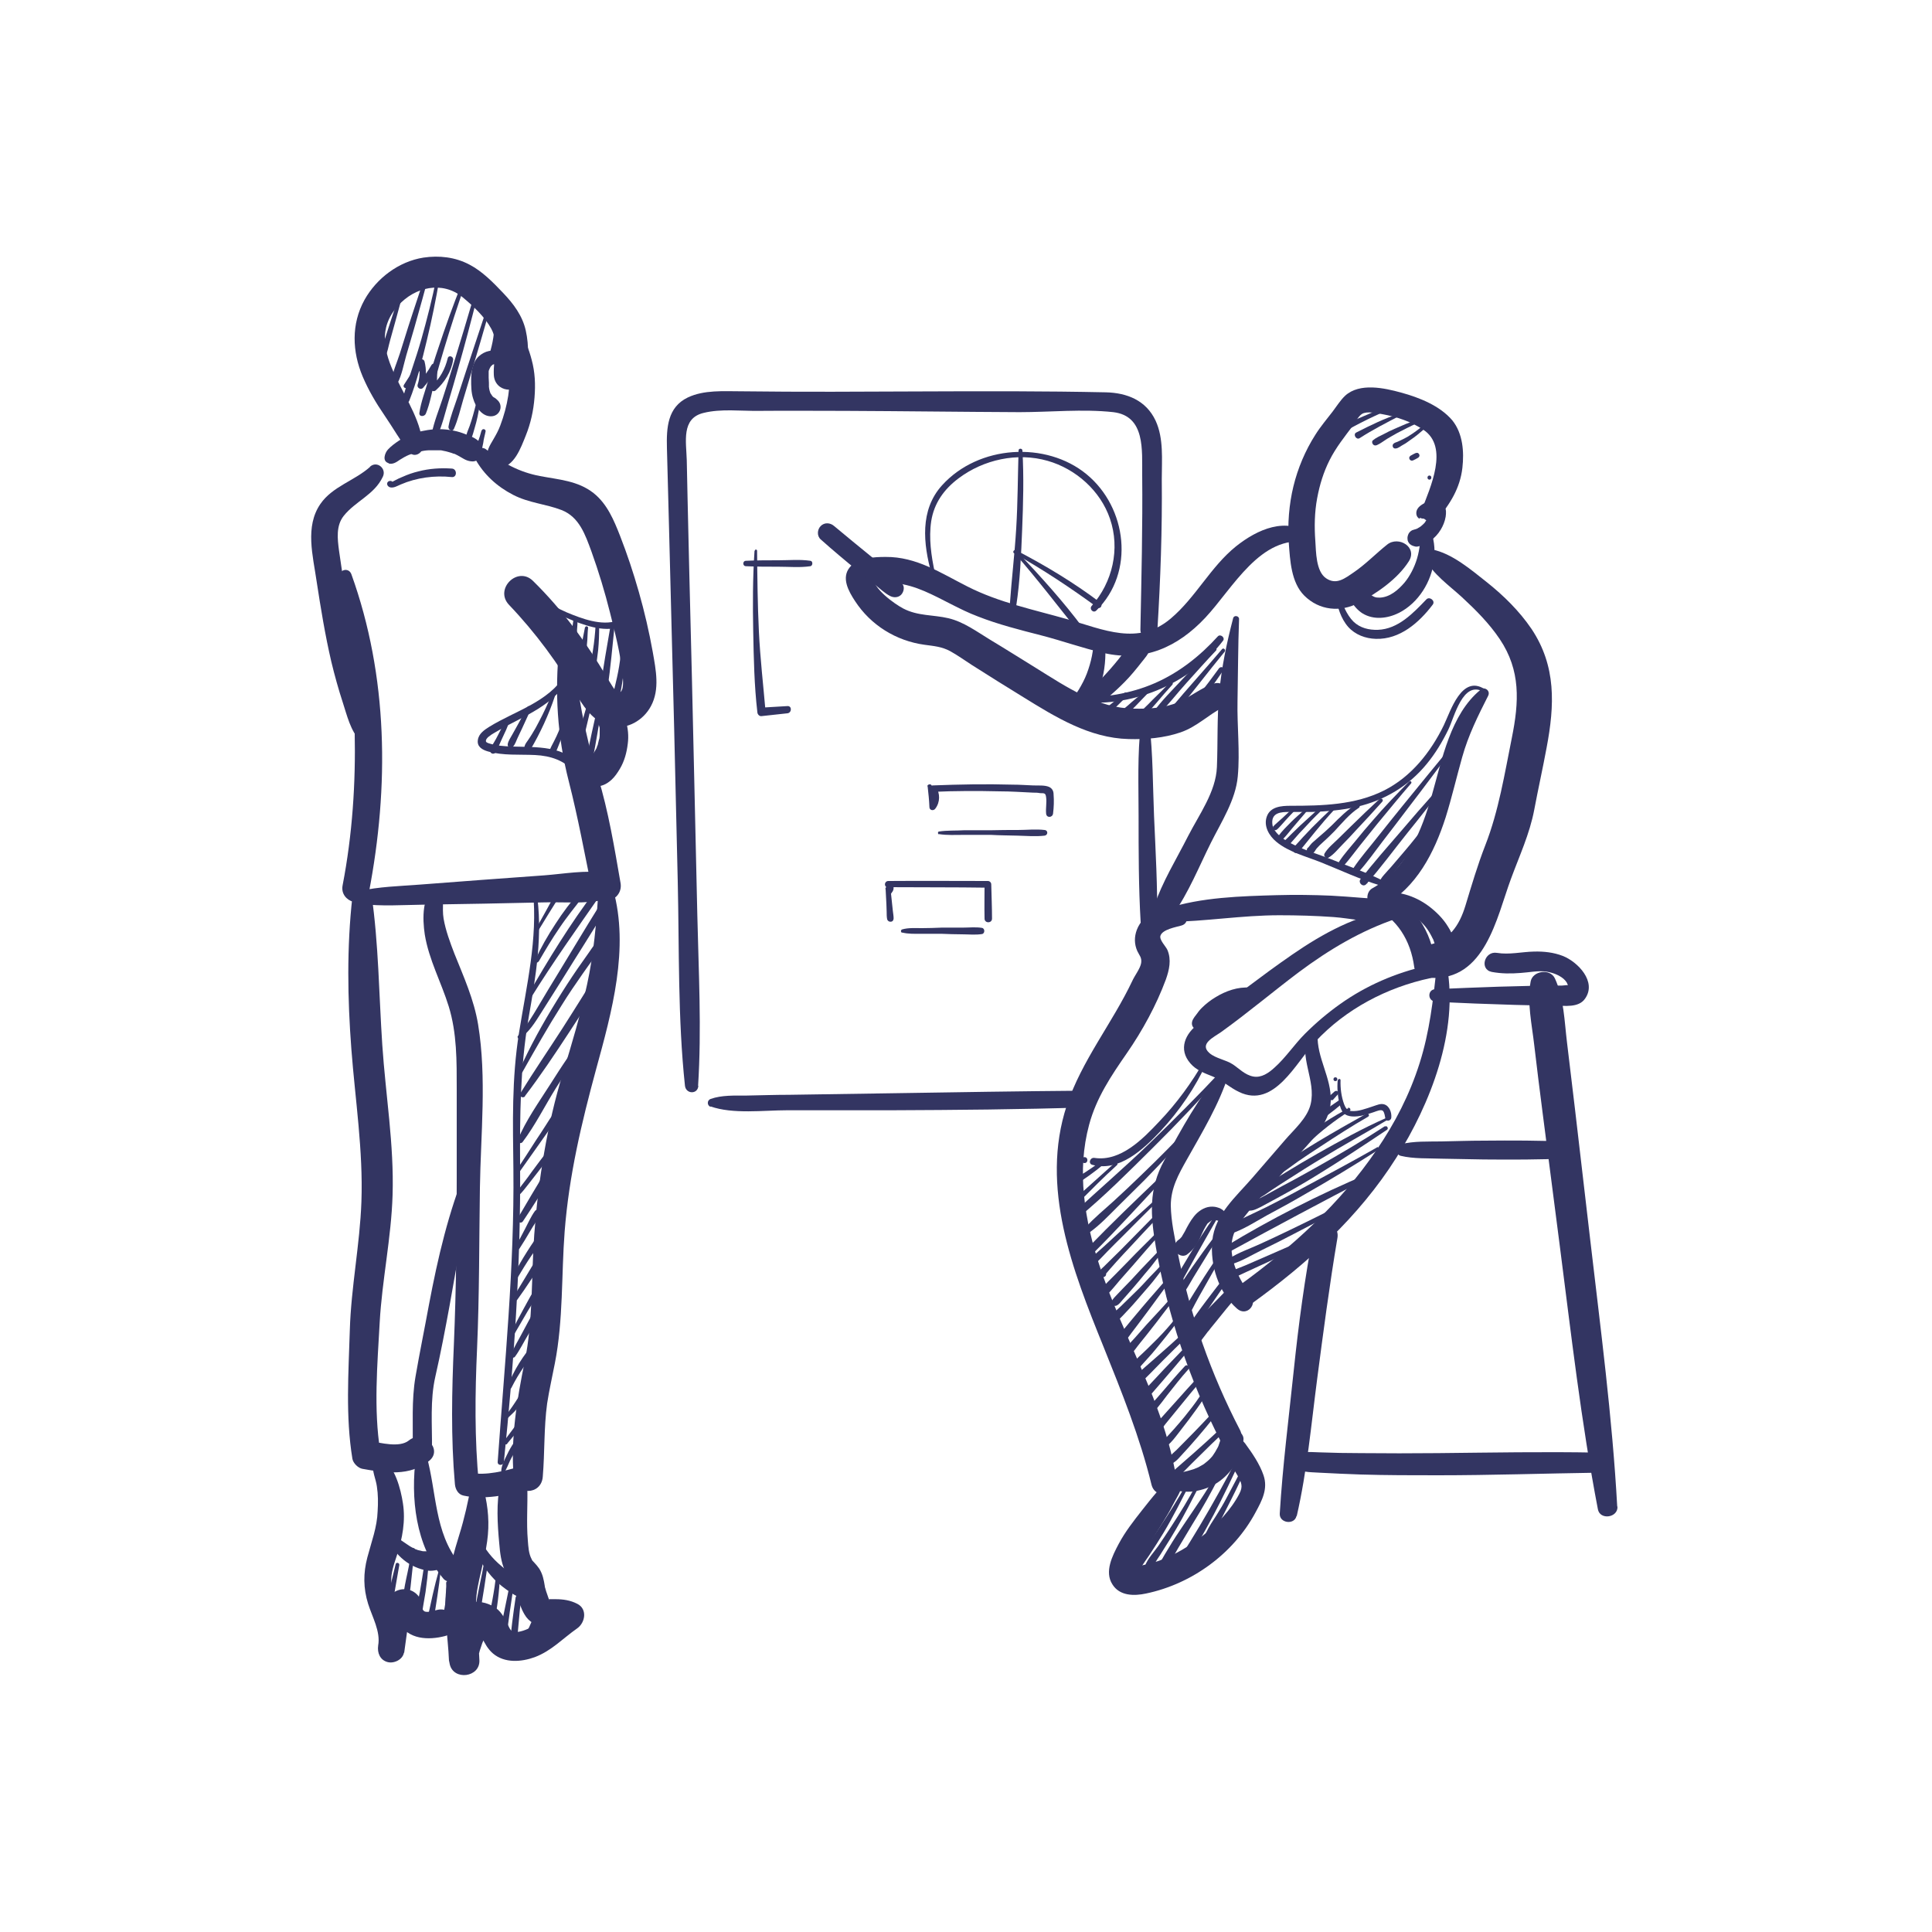<svg xmlns="http://www.w3.org/2000/svg" id="Layer_1" viewBox="0 0 75 75"><defs><style>.cls-1{fill:#333562;stroke-width:0px;}</style></defs><path class="cls-1" d="M27.1,42.15c.14-2.2.02-4.43-.03-6.63-.04-1.77-.08-3.53-.12-5.3-.06-2.64-.12-5.28-.19-7.92-.02-1-.05-2.01-.07-3.01-.01-.48-.02-.95-.03-1.43-.02-.71-.22-1.62.65-1.83.68-.17,1.45-.07,2.15-.08,1.12-.01,2.24,0,3.37,0,2.25.01,4.5.04,6.75.05,1.19,0,2.46-.13,3.64,0,1.25.15,1.11,1.49,1.12,2.44.02,2-.03,4-.07,6.01,0,.43.64.42.66,0,.12-1.95.19-3.9.17-5.86,0-.74.08-1.57-.24-2.26-.37-.79-1.11-1.08-1.93-1.1-4.72-.1-9.45.02-14.17-.04-.67,0-1.43-.06-2.06.24-.79.38-.83,1.18-.81,1.96.03,1.01.05,2.02.08,3.04.07,2.61.13,5.21.2,7.82.05,1.99.09,3.98.14,5.98.06,2.63,0,5.3.28,7.92.04.33.5.34.52,0h0Z"></path><path class="cls-1" d="M44.29,28.1c-.14,1.18-.09,2.39-.09,3.58,0,1.37,0,2.75.08,4.12.03.41.64.42.64,0,.02-1.37-.06-2.75-.12-4.12-.05-1.19-.04-2.4-.18-3.58-.03-.21-.3-.21-.33,0h0Z"></path><path class="cls-1" d="M27.58,42.95c.87.31,2.06.15,2.98.15,1.35,0,2.71,0,4.06,0,2.5-.01,4.99-.03,7.49-.11.42-.01.42-.65,0-.65-2.5.02-4.99.06-7.49.1-1.33.02-2.66.04-3.98.06-.56,0-1.12.02-1.68.03-.44,0-.95-.02-1.37.13-.15.05-.15.26,0,.31h0Z"></path><path class="cls-1" d="M45.78,35.35c-.66-.06-1.38.04-1.65.75-.1.27-.1.55.02.82.08.17.18.25.15.46s-.25.49-.34.69c-.78,1.65-1.97,3.1-2.55,4.85-1.04,3.17.23,6.4,1.42,9.34.71,1.77,1.42,3.52,1.87,5.37.16.64,1.07.36.96-.27-.62-3.82-3.21-7.08-3.58-10.97-.09-.92-.04-1.84.2-2.73.28-1.04.85-1.89,1.46-2.77s1.15-1.87,1.52-2.87c.13-.37.22-.76.06-1.14-.06-.14-.33-.4-.27-.56.08-.24.6-.33.81-.39.34-.09.24-.55-.08-.58h0Z"></path><path class="cls-1" d="M45.33,57.66c.09.17.32.21.5.23s.36.03.54,0c.32-.05.63-.16.9-.34s.51-.43.68-.71.28-.6.32-.94c.03-.21-.19-.4-.38-.43-.21-.03-.43.1-.48.31-.03.12-.07.23-.11.35-.03.08.02-.04,0,0-.01.03-.03.06-.04.08-.03.05-.06.11-.09.16s-.07.1-.1.15c.04-.05.02-.02,0,0-.02.02-.04.05-.06.07-.08.09-.18.17-.27.24.03-.03.03-.02,0,0s-.06.04-.1.06c-.06.03-.11.07-.17.09-.02.01-.05.02-.07.03.07-.03-.04.01-.05.02-.06.02-.11.03-.17.05-.11.03-.26.07-.35.08-.13.02-.33,0-.45.13-.09.08-.1.22-.04.33h0Z"></path><path class="cls-1" d="M50.89,20.75c-.96-.71-2.08-.2-2.91.46-.99.8-1.56,1.98-2.53,2.8-1.26,1.07-2.61.43-4.01.03-1.3-.37-2.66-.65-3.88-1.27-1.03-.52-1.98-1.16-3.18-1.15-.44,0-1.09.03-1.39.4-.34.41-.05.93.2,1.31.61.94,1.6,1.55,2.7,1.7.36.05.67.07,1,.25.29.16.55.35.83.53.66.42,1.33.84,2,1.25,1.26.78,2.57,1.59,4.09,1.63.67.02,1.38-.04,2.02-.26s1.07-.68,1.66-.98c.5-.25.15-1.09-.38-.91-.5.17-.89.51-1.37.72-.54.23-1.13.26-1.71.25-1.41-.01-2.64-.85-3.8-1.57-.6-.37-1.2-.75-1.8-1.11-.51-.31-1.02-.69-1.61-.83s-1.19-.08-1.76-.38c-.34-.18-1.19-.78-1.17-1.24l-.15.37c.14-.16.79-.13,1.03-.11.39.04.77.16,1.12.31.7.3,1.35.71,2.07.98.79.31,1.62.52,2.44.73s1.62.5,2.45.69c1.57.36,2.87-.23,3.94-1.37s2.15-3.25,3.98-2.93c.2.03.29-.2.13-.31h0Z"></path><path class="cls-1" d="M42.46,24.75c0,.49-.1.95-.27,1.4-.08.21-.19.42-.31.62-.15.25-.36.46-.3.77.02.12.17.24.3.23.35-.04.5-.33.63-.63.12-.26.22-.52.28-.79.13-.52.15-1.06.09-1.59-.03-.27-.43-.29-.43,0h0Z"></path><path class="cls-1" d="M35.02,22.67c-.15-.2-.34-.35-.53-.51-.21-.18-.42-.36-.64-.53-.49-.4-.98-.8-1.47-1.21-.15-.13-.37-.15-.52,0-.14.14-.15.39,0,.52.47.42.96.83,1.45,1.23.21.18.43.35.65.52.19.15.38.34.6.45.14.07.31.06.42-.05.1-.1.15-.3.05-.42h0Z"></path><path class="cls-1" d="M41.79,27.88c-.02-.06-.03-.06-.01-.13l-.16.12c.1,0,.16,0,.26-.05.08-.04.16-.07.23-.11.14-.07.26-.16.39-.25.29-.19.56-.42.81-.65.24-.22.47-.45.68-.7.12-.14.23-.28.34-.42s.26-.3.3-.48c.03-.16,0-.31-.14-.41-.12-.09-.3-.12-.43-.03-.17.11-.26.3-.37.46-.08.12-.18.25-.26.35-.2.25-.41.49-.63.72s-.45.45-.68.66c-.11.1-.23.2-.35.31-.06.06-.12.12-.18.17-.07.07-.09.13-.13.21-.03.08.04.19.12.21.06.02.08.02.12.07.04.04.12,0,.1-.06h0Z"></path><path class="cls-1" d="M47.87,24c-.25.96-.45,1.91-.54,2.89s-.05,1.93-.09,2.89-.69,1.84-1.12,2.68c-.45.89-1.01,1.79-1.32,2.73-.15.46.49.66.74.31.6-.84,1.01-1.87,1.47-2.79.4-.8.96-1.66,1.04-2.57.09-.96-.03-1.96-.01-2.92.02-1.06.02-2.13.06-3.19,0-.13-.2-.16-.23-.03h0Z"></path><path class="cls-1" d="M55.12,20.1c.08.04.16.04.24.03.03,0,.07-.02.1-.04,0,0,.02,0,.03-.01.02,0,.01,0-.03.01.02,0,.07-.02.09-.03.04,0,.07-.02.11-.02h-.09c.05,0,.11,0,.16,0h-.09s.05,0,.07.01h-.09s.03-.01-.03-.04c-.04-.01-.07-.04-.08-.07l-.02-.05s0,.02,0,.03v-.09s0,.07-.01.11v-.09c0,.05,0,.11-.02.16,0,.03-.02.05-.03.08-.02.05.03-.06.01-.03,0,.01-.01.02-.02.04-.02.05-.05.09-.08.14,0,.01-.02.02-.02.03-.02.03.06-.07.02-.02-.02.02-.03.04-.05.06-.04.04-.08.08-.12.11-.03.03.02-.02.03-.02,0,0-.03.02-.04.03-.02.01-.04.03-.06.04-.02.01-.05.03-.07.04-.01,0-.02.01-.04.02.08-.04.05-.02.03-.01-.07.03-.16.04-.22.08l.39.51c.05-.05.09-.11.14-.16.07-.08.1-.2.04-.3s-.16-.13-.28-.11c-.07.01-.14.02-.22.03s-.16.09-.19.15c-.03.07-.05.13-.04.21,0,.07.04.14.09.19.07.06.14.08.23.1.11.01.26-.06.36-.1.07-.03.14-.07.2-.12.17-.12.3-.26.41-.44.09-.15.16-.32.19-.5.02-.15.03-.28-.05-.42-.08-.15-.27-.23-.44-.21-.14.02-.28.06-.4.14-.08.05-.15.1-.2.18-.08.12-.07.32.08.39h0Z"></path><path class="cls-1" d="M55.79,20.16c.5-.59.89-1.21.98-2,.07-.62.02-1.33-.39-1.84-.48-.57-1.29-.89-1.99-1.08-.65-.18-1.61-.39-2.17.12-.19.18-.33.41-.49.62-.23.3-.47.58-.67.9-.39.61-.68,1.3-.85,2s-.23,1.46-.18,2.19c.05.68.09,1.54.6,2.05.58.58,1.41.66,2.12.28s1.5-.92,1.94-1.61c.35-.55-.4-1-.84-.65s-.83.76-1.3,1.08c-.34.23-.67.5-1.07.23s-.39-1.03-.42-1.46c-.04-.54-.03-1.1.07-1.64s.25-1.02.48-1.48c.25-.5.59-.92.92-1.36.1-.14.2-.35.34-.44.19-.12.58-.03.8.01.56.1,1.11.29,1.58.6,1.02.67.26,2.27-.06,3.12-.12.32.36.6.58.34h0Z"></path><path class="cls-1" d="M55.15,20.55c0,.38-.03.76-.14,1.13-.1.34-.28.69-.49.94-.24.28-.56.56-.95.58-.08,0-.15,0-.22-.03.03.01.02.01-.02-.01-.03-.01-.05-.03-.07-.04-.08-.06.02.03-.05-.05-.04-.04-.05-.05-.06-.07-.02-.04-.05-.08-.07-.13.03.06-.07-.17-.04-.11-.03-.06-.06-.1-.11-.15-.11-.13-.31-.1-.42,0-.4.37.03.98.38,1.2.44.27.98.2,1.42-.02.76-.39,1.26-1.21,1.36-2.04.05-.44,0-.88-.18-1.29-.08-.17-.35-.08-.35.09h0Z"></path><path class="cls-1" d="M55.31,21.67c.3.61.95,1.06,1.44,1.51.54.5,1.06,1.02,1.47,1.63.82,1.22.75,2.44.47,3.83s-.51,2.84-1.03,4.17c-.3.77-.53,1.55-.77,2.34s-.65,1.41-1.53,1.55c-.75.11-.51,1.22.17,1.26,2.12.12,2.57-2.34,3.12-3.83.33-.9.73-1.75.91-2.7.15-.8.33-1.6.48-2.41.31-1.64.38-3.16-.59-4.61-.47-.69-1.07-1.28-1.72-1.8-.61-.48-1.36-1.13-2.14-1.28-.21-.04-.36.15-.26.34h0Z"></path><path class="cls-1" d="M57.47,26.78c-1.16.95-1.49,2.71-1.88,4.07s-.97,2.89-2.31,3.63c-.26.14-.27.57,0,.7.96.48,1.48,1.32,1.62,2.36.06.45.83.35.8-.11-.07-1.26-.88-2.41-2.01-2.95v.7c1.3-.73,1.99-2.08,2.43-3.45.24-.77.42-1.55.64-2.33.24-.86.61-1.6,1.01-2.39.1-.2-.14-.37-.31-.24h0Z"></path><path class="cls-1" d="M53.59,35.12c.28,0,.56.07.82.17.24.09.48.25.66.41.23.21.36.37.5.64.02.03.03.07.05.1.04.07-.01-.04.02.04.02.06.05.12.06.19.02.07.04.14.05.21,0,.01.02.12.01.07,0-.03,0-.02,0,.02,0,.05,0,.1.03.14.07.19.23.31.44.29s.32-.19.35-.39c.02-.17-.06-.4-.13-.56s-.14-.33-.24-.48c-.19-.31-.45-.57-.74-.79-.56-.42-1.25-.63-1.95-.51-.26.04-.19.45.06.45h0Z"></path><path class="cls-1" d="M54.12,35.31c-1.45.2-2.77.93-3.96,1.75s-2.42,1.79-3.63,2.68c-.52.38-.8.99-.32,1.54.23.27.55.38.87.51.37.15.66.43,1.02.6,1.37.66,2.21-1.15,2.96-1.95,1.18-1.27,2.78-2.11,4.47-2.47.31-.07.18-.54-.13-.48-1.21.27-2.37.77-3.38,1.49-.48.34-.94.73-1.36,1.15s-.75.93-1.19,1.32c-.22.2-.5.4-.82.34s-.55-.31-.79-.47c-.27-.18-.67-.23-.91-.44-.41-.36.18-.62.46-.82,1.03-.74,2-1.56,3.01-2.32,1.18-.88,2.42-1.62,3.82-2.09.23-.08.13-.39-.1-.36h0Z"></path><path class="cls-1" d="M46.52,39.95c.12-.03.19-.12.27-.21.07-.07.14-.14.22-.2.13-.11.31-.23.48-.32s.31-.15.51-.2.4-.09.6-.12c.14-.02.22-.18.2-.31-.02-.15-.13-.23-.28-.25-.46-.04-.94.13-1.33.37-.2.12-.38.26-.54.42-.08.08-.15.17-.22.27-.08.1-.17.22-.16.35s.12.23.26.2h0Z"></path><path class="cls-1" d="M55.77,37.57c-.14,1.27-.27,2.47-.66,3.7s-.96,2.33-1.67,3.37c-1.4,2.07-3.29,3.78-5.3,5.24-.44.32-.02,1.06.43.74,2.17-1.56,4.19-3.39,5.63-5.67,1.33-2.1,2.43-4.91,1.97-7.44-.04-.24-.37-.15-.39.05h0Z"></path><path class="cls-1" d="M50.78,40.11c-.38.93.32,1.82.1,2.75-.13.55-.65.99-1,1.4-.42.49-.85.98-1.27,1.47-.64.74-1.45,1.42-1.55,2.44-.09.93.24,2,.96,2.63.37.33.82-.16.53-.53-.56-.72-1.07-1.85-.48-2.71.64-.92,1.49-1.74,2.22-2.59.55-.64,1.34-1.32,1.37-2.23s-.55-1.68-.51-2.58c.01-.23-.3-.23-.37-.05h0Z"></path><path class="cls-1" d="M47.45,41.55c-.92,1.02-1.59,2.3-2.25,3.49-.62,1.12-.54,2.14-.33,3.37.45,2.63,1.31,5.17,2.52,7.55.25.5,1,.06.75-.44-1.13-2.17-1.94-4.48-2.42-6.88-.12-.6-.26-1.23-.27-1.84,0-.68.3-1.21.62-1.78.6-1.07,1.26-2.15,1.63-3.33.04-.13-.14-.25-.24-.14h0Z"></path><path class="cls-1" d="M47.65,47.43c.01-.08,0-.15-.03-.22v.09c.04-.13-.07-.27-.17-.34-.08-.06-.18-.09-.28-.11-.27-.04-.5.06-.7.24-.17.16-.29.37-.4.57-.05.1-.1.2-.16.29,0,.01-.07.11-.02.04-.01.02-.03.04-.05.06s-.03.04-.05.05c-.01.01-.02.02-.04.03.03-.03.04-.03,0,0-.14.1-.22.29-.12.45.09.14.3.23.45.12.2-.15.35-.33.46-.55.09-.18.16-.37.27-.55.01-.02.03-.04.04-.06-.03.04,0,0,.01-.02s.03-.04.05-.05c.01,0,.07-.06.02-.02.02-.01.04-.03.06-.04h.02s.03-.03-.01-.01c0-.02.09-.03.11-.03.05-.02-.05,0,0,0,.02,0,.04,0,.06,0,0,0,.06,0,.02,0s.02,0,.03,0c.09.02.18.07.27.05l-.13-.02s.02.02.03.03c0,0,.02.03.02.03.05.13.22.1.24-.03h0Z"></path><path class="cls-1" d="M47.72,49.97c-.3.31-.6.62-.91.93-.16.17-.32.34-.49.5-.08.07-.15.15-.23.22-.12.12-.27.2-.26.4s.15.36.36.36c.17,0,.27-.08.36-.22.02-.04.05-.07.07-.11.06-.08.13-.17.19-.25.03-.04.06-.08.09-.12-.04.05.02-.02.03-.03.02-.03.04-.05.06-.08.07-.09.15-.18.22-.27.27-.34.55-.68.83-1.01.08-.1.09-.23,0-.33-.09-.09-.24-.09-.33,0h0Z"></path><path class="cls-1" d="M45.49,57.34c-.23.15-.4.38-.58.58-.2.23-.38.46-.57.7-.33.42-.66.84-.91,1.31s-.56,1.08-.25,1.57c.28.46.85.46,1.31.36,1.77-.37,3.39-1.54,4.25-3.15.25-.46.49-.91.31-1.44-.15-.44-.44-.86-.71-1.23-.13-.18-.34-.28-.56-.18-.19.08-.34.32-.26.53.12.32.34.57.51.87s.23.44.08.73c-.32.62-.86,1.18-1.4,1.61s-1.12.77-1.75,1c-.32.11-.69.18-.96.24.05-.01-.03.03,0,0h-.03s.06.03.09.05c.12.12.05.23.1.04.06-.2.14-.39.23-.58.22-.43.49-.82.74-1.23.14-.23.28-.46.4-.7s.3-.49.35-.75c.05-.22-.19-.45-.41-.31h0Z"></path><path class="cls-1" d="M45.37,35.79c1.43-.02,2.85-.26,4.29-.26.71,0,1.41.02,2.11.07s1.44.25,2.12.15c.42-.06.29-.6,0-.73-.33-.14-.72-.14-1.07-.17-.38-.03-.76-.06-1.14-.08-.7-.03-1.41-.04-2.11-.02-1.4.04-2.93.08-4.28.52-.27.09-.24.52.07.51h0Z"></path><path class="cls-1" d="M51.93,41.93c-.03.31,0,.63.07.93.03.12.07.26.16.35.09.09.21.12.33.13.29.02.58-.08.85-.17.09-.03.28-.12.35-.04.06.07.07.2.09.29.03.14.22.09.23-.03.02-.2-.07-.46-.28-.52-.14-.04-.28.03-.41.07-.15.05-.29.1-.44.14-.14.04-.28.06-.42.05-.16-.01-.23-.13-.28-.26-.11-.3-.15-.62-.14-.94,0-.06-.09-.06-.1,0h0Z"></path><path class="cls-1" d="M46.76,41.16c-.49.86-1.08,1.67-1.77,2.39-.63.67-1.49,1.55-2.5,1.4-.18-.03-.26.23-.08.27,1.04.28,1.98-.61,2.63-1.3.75-.8,1.36-1.7,1.82-2.7.03-.07-.07-.14-.11-.06h0Z"></path><path class="cls-1" d="M46.06,57.6c-.33.6-.7,1.18-1.08,1.75-.19.28-.38.56-.57.84-.1.14-.2.28-.3.41s-.23.26-.28.42c-.03.1.1.22.19.15.12-.09.2-.22.29-.35.1-.15.2-.3.3-.44.19-.29.38-.58.56-.88.36-.6.67-1.22.99-1.84.03-.07-.06-.12-.1-.06h0Z"></path><path class="cls-1" d="M46.44,57.63c-.29.55-.62,1.09-.96,1.61-.17.26-.34.52-.52.78-.17.24-.4.48-.51.76-.05.13.13.2.21.12.11-.1.18-.23.26-.36.09-.13.17-.26.25-.39.17-.26.33-.53.49-.8.32-.54.6-1.1.89-1.66.04-.08-.07-.14-.12-.07h0Z"></path><path class="cls-1" d="M47.2,57.24c-.36.67-.81,1.29-1.23,1.92-.21.31-.41.61-.6.93-.1.16-.2.33-.29.49-.07.12-.19.28-.14.42.02.07.08.12.16.12.07,0,.12-.03.16-.09.03-.04.03-.1,0-.15h0c-.04-.08-.15-.1-.21-.04h0s.09-.02.14-.03l.04.02.05.12s-.01.04.02-.03c.02-.04.04-.08.06-.12.04-.08.08-.16.12-.24.08-.16.17-.31.26-.47.18-.31.37-.61.55-.92.38-.61.73-1.23,1.05-1.87.04-.08-.08-.15-.12-.07h0Z"></path><path class="cls-1" d="M48.03,56.61c-.46.89-.95,1.77-1.46,2.63-.25.42-.51.84-.78,1.26-.08.12-.21.3-.08.44.09.1.23.05.3-.05.03-.04.02-.1,0-.14v-.02c-.09-.14-.29-.04-.26.11v.02s.03-.09.04-.14l-.02.02.1-.04h.03c.03.05.05.1.08.14,0-.08.09-.18.13-.24.05-.09.11-.18.16-.28.09-.16.19-.32.28-.49.19-.34.38-.68.56-1.02.37-.7.71-1.41,1.04-2.13.03-.08-.07-.14-.11-.07h0Z"></path><path class="cls-1" d="M48.34,56.74c-.23.48-.47.94-.72,1.4-.12.23-.25.45-.39.67s-.3.45-.41.69c-.08.15.13.28.23.14.15-.22.26-.47.38-.71s.23-.46.35-.69c.24-.47.46-.95.68-1.43.04-.08-.08-.15-.12-.07h0Z"></path><path class="cls-1" d="M47.13,47.24c-.34.49-.66.99-.97,1.5-.15.25-.3.5-.45.75-.07.13-.15.25-.22.38s-.16.25-.2.4c-.03.12.12.22.21.12.19-.2.3-.5.43-.74.15-.27.29-.53.44-.8.29-.52.59-1.04.88-1.55.05-.08-.07-.14-.12-.07h0Z"></path><path class="cls-1" d="M47.15,48c-.3.39-.58.78-.86,1.18-.14.2-.27.39-.4.59-.07.1-.14.21-.2.31s-.14.2-.18.31c-.05.14.15.26.25.15.08-.09.13-.2.19-.31s.12-.21.19-.32c.12-.21.24-.41.37-.62.25-.41.51-.83.77-1.24.05-.07-.06-.13-.12-.07h0Z"></path><path class="cls-1" d="M47.36,48.64c-.27.41-.55.82-.81,1.24-.13.2-.25.4-.38.61-.07.11-.13.22-.2.33s-.13.2-.15.32c0,.09.12.17.19.11.1-.07.14-.18.2-.29s.12-.22.18-.34c.11-.21.23-.42.35-.63.24-.43.48-.86.74-1.28.05-.08-.07-.14-.12-.07h0Z"></path><path class="cls-1" d="M47.64,49.44c-.27.35-.54.69-.8,1.04-.13.17-.26.35-.39.53-.06.09-.13.18-.19.27s-.15.18-.18.29c-.03.1.1.22.2.15.09-.06.14-.16.19-.25s.12-.18.18-.27c.12-.19.25-.38.37-.56.25-.37.5-.73.76-1.09.05-.08-.07-.17-.13-.1h0Z"></path><path class="cls-1" d="M57.63,26.75c-.89-.57-1.32.86-1.58,1.4-.51,1.05-1.27,2.01-2.33,2.54-1.12.56-2.39.59-3.62.59-.35,0-.78.03-.92.41s.09.76.37.99c.48.4,1.17.57,1.74.8.75.3,1.51.66,2.28.89.11.03.19-.14.08-.2-.64-.32-1.33-.55-1.99-.82-.61-.24-1.33-.43-1.87-.81-.15-.11-.35-.3-.39-.5-.09-.51.35-.52.64-.52s.59,0,.89,0c.58-.02,1.17-.07,1.74-.2,1.08-.25,2.02-.81,2.72-1.67.33-.4.6-.85.83-1.32.24-.49.56-1.92,1.36-1.48.06.03.11-.06.06-.09h0Z"></path><path class="cls-1" d="M50.15,31.41c-.12.11-.23.22-.35.33l-.18.16c-.06.06-.13.11-.19.18-.03.03-.01.09.01.12s.08.04.12.01c.07-.05.12-.12.18-.18l.16-.18c.11-.12.22-.24.33-.35.06-.06-.03-.14-.09-.09h0Z"></path><path class="cls-1" d="M50.66,31.42c-.18.16-.37.32-.54.49s-.35.35-.5.55c-.07.1.09.22.17.13.17-.17.31-.37.47-.55s.31-.37.47-.55c.05-.05-.02-.12-.07-.07h0Z"></path><path class="cls-1" d="M51.16,31.42c-.23.21-.46.42-.69.63-.11.11-.22.21-.33.32-.05.05-.11.11-.16.16-.06.06-.14.11-.15.2-.01.07.04.14.12.12.08-.02.13-.09.18-.15.05-.06.1-.11.15-.17.1-.12.21-.24.32-.35.21-.23.42-.45.65-.67.05-.05-.02-.12-.08-.08h0Z"></path><path class="cls-1" d="M51.7,31.38c-.26.25-.52.5-.77.75-.12.13-.24.25-.36.38-.06.07-.12.13-.18.2s-.14.14-.18.22c-.02.05-.02.11.02.15.04.04.11.05.15.02.07-.05.12-.13.18-.2s.11-.14.17-.21c.11-.14.23-.28.34-.42.23-.28.46-.55.71-.82.05-.05-.03-.13-.08-.08h0Z"></path><path class="cls-1" d="M52.69,31.2c-.38.22-.69.54-1,.85-.16.15-.32.3-.49.44-.08.07-.16.14-.24.21-.07.06-.12.14-.18.21l.22.17s.05-.06.05-.1c.02-.12-.1-.19-.2-.12h0c-.12.1.05.27.17.17h0c-.04-.07-.08-.13-.12-.2-.05.01-.09.05-.13.08-.05.04-.05.13-.01.19.05.06.12.06.18.04.08-.03.12-.14.17-.2.07-.08.15-.16.23-.23.16-.14.31-.29.46-.44.3-.32.58-.67.95-.91.08-.05,0-.18-.08-.13h0Z"></path><path class="cls-1" d="M53.55,31.02c-.37.34-.73.69-1.09,1.04-.17.17-.35.34-.52.51s-.39.34-.52.56c-.06.1.06.22.16.16.21-.13.37-.34.54-.51s.35-.36.52-.55c.35-.37.69-.74,1.02-1.11.06-.07-.03-.16-.1-.1h0Z"></path><path class="cls-1" d="M54.71,30.33c-.49.5-.97.99-1.42,1.52-.22.25-.44.51-.65.77s-.46.53-.65.82c-.08.12.1.25.19.15.22-.25.42-.53.63-.79s.43-.54.65-.81c.44-.53.87-1.06,1.32-1.58.04-.05-.03-.12-.07-.07h0Z"></path><path class="cls-1" d="M56.44,28.85c-.67.81-1.33,1.62-1.99,2.43-.32.4-.65.8-.97,1.21s-.66.79-.94,1.21c-.08.12.1.26.2.15.33-.36.62-.78.92-1.17.32-.42.65-.84.97-1.27.64-.83,1.26-1.67,1.89-2.51.03-.05-.04-.1-.08-.06h0Z"></path><path class="cls-1" d="M56.09,30.35c-.3.29-.56.61-.84.92s-.56.65-.84.97c-.54.63-1.1,1.25-1.6,1.91l.26.15c.04-.06.08-.13.12-.2.06-.12-.09-.23-.19-.15-.06.05-.11.1-.17.16-.14.14.08.36.21.21.56-.63,1.06-1.32,1.59-1.98.26-.32.52-.65.78-.98s.52-.64.75-.97c.03-.05-.04-.1-.08-.06h0Z"></path><path class="cls-1" d="M55.39,31.95c-.28.38-.57.75-.88,1.11-.14.16-.27.32-.41.48-.08.09-.15.18-.23.26-.09.11-.2.21-.27.33-.07.11.08.22.18.14.1-.09.18-.21.27-.32.08-.1.15-.19.23-.29.13-.17.27-.34.4-.51.29-.37.57-.75.84-1.14.05-.07-.07-.14-.12-.07h0Z"></path><path class="cls-1" d="M51.83,23.16c.11.42.21.84.51,1.18.27.3.67.45,1.07.46.93.03,1.68-.63,2.21-1.33.11-.15-.13-.33-.25-.2-.51.53-1.09,1.15-1.88,1.18-.35.01-.69-.07-.95-.32-.27-.27-.42-.67-.54-1.02-.04-.1-.19-.06-.17.05h0Z"></path><path class="cls-1" d="M41.75,27.23c2.11.29,4.44-.66,5.73-2.36.09-.12-.11-.28-.21-.16-.69.76-1.5,1.4-2.44,1.81s-2,.58-3.05.55c-.09,0-.12.15-.02.16h0Z"></path><path class="cls-1" d="M43.69,26.87c-.2.17-.41.33-.61.5l-.15.12c-.06.05-.11.11-.09.19.03.09.14.12.21.06s.04-.17-.05-.2c-.04-.01-.1,0-.12.05-.02.04-.02.1.02.13h0s-.02-.03-.03-.04h0s0-.05.01-.08l.07-.04.06.02h0s.03.02.04.04h0v.07s-.03.03,0,.02c0,0,.02-.02.03-.02.01-.01.03-.03.04-.04l.09-.09.19-.19c.13-.13.25-.25.39-.37.07-.06-.03-.16-.1-.1h0Z"></path><path class="cls-1" d="M44.46,26.82c-.23.19-.46.37-.68.57l-.17.14c-.06.05-.12.09-.17.14-.06.06-.1.17-.01.24.07.05.19.02.2-.07,0-.05,0-.09-.05-.12h0c-.06-.04-.16,0-.15.09h0s.03-.06.05-.09h0s.04,0,.05-.01h0s.04.01.06.02h0s.03.02.04.04h0s0,.05.01.08c0,.02-.01.02,0,0,.01,0,.02-.02.03-.03.02-.02.04-.04.06-.06l.12-.12c.08-.08.16-.16.24-.24.16-.16.31-.33.47-.49.05-.06-.03-.13-.08-.08h0Z"></path><path class="cls-1" d="M45.41,26.49c-.21.23-.43.45-.66.67-.11.11-.21.22-.32.32-.11.11-.24.22-.34.34s.06.3.19.19c.04-.03.06-.07.09-.11s.01-.11-.02-.14c-.04-.04-.09-.04-.14-.02-.03.02-.06.03-.1.06l.16.21c.11-.11.21-.24.31-.36s.2-.24.31-.36c.2-.24.41-.48.62-.71.06-.07-.04-.16-.1-.1h0Z"></path><path class="cls-1" d="M47.11,25.16c-.42.4-.83.8-1.22,1.22s-.8.82-1.13,1.28c-.07.1.08.22.17.13.4-.4.75-.86,1.13-1.28s.76-.85,1.15-1.26c.05-.06-.03-.14-.09-.09h0Z"></path><path class="cls-1" d="M47.44,25.2c-.65.77-1.34,1.52-1.99,2.3-.1.13.08.31.18.18.65-.78,1.26-1.59,1.91-2.38.06-.07-.04-.17-.1-.1h0Z"></path><path class="cls-1" d="M47.34,25.92c-.19.25-.37.51-.57.76l-.28.37c-.1.13-.2.25-.29.4-.06.11.09.24.18.14.11-.12.19-.26.29-.39l.27-.39c.18-.26.37-.52.55-.79.06-.09-.08-.17-.15-.09h0Z"></path><path class="cls-1" d="M43.28,45.14c-.26.24-.53.47-.79.71-.13.12-.26.23-.39.35-.06.06-.13.11-.19.17-.07.06-.14.12-.2.2s.05.18.13.13.13-.12.19-.18.12-.12.18-.18c.13-.13.25-.25.38-.38.25-.25.51-.49.77-.73.06-.05-.03-.13-.08-.08h0Z"></path><path class="cls-1" d="M47.41,41.57c-.91.97-1.84,1.9-2.79,2.82s-1.96,1.78-2.93,2.69c-.12.11.06.28.18.18,1.02-.84,1.96-1.79,2.9-2.72s1.85-1.9,2.74-2.88c.06-.07-.04-.16-.1-.1h0Z"></path><path class="cls-1" d="M46.37,43.52c-.67.72-1.36,1.42-2.07,2.1-.35.34-.7.67-1.06,1s-.76.65-1.09,1.02c-.09.1.03.29.15.2.39-.28.73-.64,1.07-.98s.71-.7,1.06-1.05c.7-.71,1.37-1.45,2.03-2.19.06-.07-.04-.17-.1-.1h0Z"></path><path class="cls-1" d="M45,45.72c-.93.89-1.86,1.78-2.75,2.7-.13.13.07.34.21.21.91-.91,1.78-1.86,2.65-2.8.06-.07-.04-.17-.1-.1h0Z"></path><path class="cls-1" d="M42.72,45.09c-.36.28-.74.53-1.15.73-.14.07-.01.29.12.21.4-.25.78-.52,1.14-.82.03-.03.03-.08,0-.11-.03-.03-.08-.03-.11,0h0Z"></path><path class="cls-1" d="M42.1,45.15c.15,0,.15-.23,0-.23s-.15.23,0,.23h0Z"></path><path class="cls-1" d="M44.72,46.69c-.42.38-.84.76-1.26,1.14-.21.19-.41.38-.62.57s-.44.37-.6.59c-.07.09.07.23.16.16.22-.16.4-.38.59-.57.2-.2.4-.41.61-.61.4-.4.8-.81,1.2-1.2.05-.05-.03-.13-.08-.08h0Z"></path><path class="cls-1" d="M44.77,47.24c-.43.43-.85.87-1.28,1.3-.21.21-.43.42-.64.63-.08.08-.23.18-.19.31.03.11.17.14.25.06.09-.1-.03-.28-.15-.2h-.01s.06,0,.1,0h-.02s.05.03.08.05v-.02s0,.07,0,.1c-.01.03.01,0,.02-.02.02-.03.05-.05.07-.08l.11-.13.24-.27c.17-.19.34-.37.51-.55.33-.36.67-.72,1.01-1.08.06-.07-.04-.17-.1-.1h0Z"></path><path class="cls-1" d="M44.89,47.86c-.36.37-.73.72-1.08,1.09l-.53.54c-.18.18-.37.36-.54.56-.13.16.07.37.23.23.02-.02.04-.04.06-.07.1-.13-.02-.3-.17-.23-.03.01-.06.03-.08.04l.19.25c.18-.18.34-.38.5-.57l.52-.59c.34-.39.67-.78,1.01-1.16.06-.07-.03-.16-.1-.1h0Z"></path><path class="cls-1" d="M44.95,48.59c-.15.16-.3.31-.45.47s-.31.32-.46.49-.3.31-.45.47c-.07.08-.15.15-.22.23-.08.09-.17.16-.22.28-.05.12.1.2.2.15s.16-.14.23-.22c.07-.08.15-.17.22-.25.14-.16.29-.33.43-.5s.27-.33.41-.49c.14-.17.27-.36.42-.53.05-.07-.04-.16-.09-.09h0Z"></path><path class="cls-1" d="M45.04,49.15c-.18.2-.37.38-.55.58s-.37.39-.56.57-.37.37-.56.54c-.1.09-.2.18-.3.27s-.25.18-.24.33c0,.09.07.14.15.15.14.01.23-.12.32-.22s.18-.19.28-.29c.18-.19.37-.39.54-.59s.34-.39.51-.59c.18-.21.34-.43.51-.65.07-.08-.05-.2-.12-.12h0Z"></path><path class="cls-1" d="M45.35,49.57c-.31.38-.65.75-.97,1.13-.16.19-.31.37-.47.56l-.23.28c-.08.1-.18.19-.24.3-.08.17.11.3.25.19.09-.07.16-.19.23-.28l.22-.29c.15-.2.3-.4.45-.6.3-.4.58-.8.88-1.2.05-.07-.07-.17-.13-.1h0Z"></path><path class="cls-1" d="M45.44,50.4c-.3.35-.62.68-.93,1.02-.15.17-.3.34-.45.51s-.33.34-.46.53c-.1.14.12.3.24.19.16-.16.29-.36.43-.53s.29-.36.43-.54c.29-.36.55-.73.84-1.08.06-.07-.04-.17-.1-.1h0Z"></path><path class="cls-1" d="M45.51,51.33c-.24.29-.5.57-.77.83-.13.13-.26.26-.4.39-.07.06-.14.13-.2.19-.07.07-.16.13-.21.22-.07.13.07.26.2.2.09-.04.15-.12.21-.19s.13-.14.19-.21c.13-.14.26-.29.38-.44.24-.29.48-.59.71-.89.06-.08-.05-.19-.11-.11h0Z"></path><path class="cls-1" d="M45.91,51.77c-.32.3-.65.59-.98.88-.16.14-.32.28-.48.42-.08.07-.17.15-.25.23s-.18.15-.23.25c-.07.14.07.25.2.2.1-.04.17-.13.25-.2.08-.08.16-.16.24-.24.15-.16.31-.31.46-.47.31-.31.62-.62.94-.93.09-.09-.05-.23-.14-.14h0Z"></path><path class="cls-1" d="M45.89,52.42c-.32.34-.65.67-.96,1.01l-.47.5-.23.24c-.09.09-.18.17-.19.3,0,.09.09.14.17.13.11-.02.18-.12.25-.21l.23-.27.45-.52c.3-.35.6-.7.89-1.05.08-.09-.05-.22-.13-.13h0Z"></path><path class="cls-1" d="M46,53.03c-.3.32-.58.65-.86.98-.15.17-.3.35-.46.52-.07.08-.14.15-.21.23s-.17.15-.18.26c0,.09.09.14.17.13.09-.01.16-.13.22-.2.07-.08.13-.16.2-.24.15-.18.29-.36.43-.55.27-.34.53-.68.82-1,.08-.09-.05-.22-.13-.13h0Z"></path><path class="cls-1" d="M46.35,53.63c-.19.2-.37.41-.56.62-.23.26-.47.52-.7.78-.05.05-.1.11-.15.16-.05.05-.1.09-.13.15-.07.12.07.28.2.2.1-.07.17-.18.24-.27.1-.13.21-.25.31-.38.22-.27.45-.55.67-.82.09-.1.17-.21.26-.3s-.05-.24-.14-.14h0Z"></path><path class="cls-1" d="M46.56,54.23c-.17.26-.37.51-.57.76-.13.16-.27.32-.41.48s-.29.31-.42.47c-.09.12.05.27.17.17.16-.14.29-.31.42-.48s.27-.35.4-.52c.19-.26.39-.52.56-.79.06-.09-.09-.18-.15-.09h0Z"></path><path class="cls-1" d="M46.96,54.96c-.42.45-.85.89-1.28,1.32-.1.09-.2.18-.29.28-.09.12.03.31.17.22.11-.07.19-.16.27-.25.11-.12.21-.23.32-.35.23-.26.45-.51.67-.78.09-.11.17-.21.26-.32.07-.09-.04-.21-.12-.12h0Z"></path><path class="cls-1" d="M47.35,55.49c-.33.31-.66.61-1,.91-.19.16-.37.33-.56.49-.08.07-.16.14-.24.21-.08.07-.16.13-.18.23s.06.17.16.16.17-.1.24-.18c.08-.08.15-.15.23-.23.17-.18.35-.35.53-.53.32-.32.64-.63.97-.94.09-.09-.04-.22-.13-.13h0Z"></path><path class="cls-1" d="M51.81,42.37l-.19.17s-.03.04-.03.07.01.05.03.07.04.03.07.03.05,0,.07-.03l.17-.19s.02-.04.02-.06c0-.02,0-.04-.02-.06-.03-.03-.08-.03-.12,0h0Z"></path><path class="cls-1" d="M51.84,41.97c.1,0,.1-.15,0-.15s-.1.15,0,.15h0Z"></path><path class="cls-1" d="M51.97,42.72l-.29.2c-.1.07-.2.13-.29.2-.02.02-.04.04-.05.07,0,.03,0,.06.01.09.03.05.1.08.15.04.1-.07.2-.16.3-.23l.28-.23s.03-.09,0-.12-.08-.05-.11-.02h0Z"></path><path class="cls-1" d="M52.34,43.02c-.3.17-.6.34-.89.53-.14.09-.28.19-.42.29s-.3.2-.41.33c-.09.1.03.28.15.2.14-.09.26-.22.39-.33s.26-.22.39-.32c.27-.21.55-.41.84-.59.08-.05,0-.16-.07-.12h0Z"></path><path class="cls-1" d="M53.05,43.23c-.64.36-1.28.72-1.91,1.1-.31.19-.62.38-.92.57s-.63.37-.91.59c-.15.12.08.35.21.21.03-.03.05-.06.08-.08.08-.08,0-.25-.12-.21-.03.02-.07.03-.11.04l.11.27c.32-.19.62-.43.92-.64.29-.2.58-.39.87-.58.61-.4,1.21-.79,1.84-1.15.08-.05,0-.16-.07-.12h0Z"></path><path class="cls-1" d="M53.81,43.4c-.91.4-1.79.89-2.66,1.38-.42.24-.83.48-1.25.74-.22.13-.44.27-.66.41-.2.12-.42.24-.58.4-.09.09,0,.28.13.22.22-.09.41-.24.6-.37.21-.14.43-.28.65-.42.41-.26.81-.52,1.23-.77.85-.52,1.73-1,2.58-1.51.05-.03,0-.09-.04-.07h0Z"></path><path class="cls-1" d="M53.76,43.72c-.86.56-1.74,1.08-2.63,1.58-.45.25-.89.5-1.35.74s-.92.55-1.41.68c-.13.04-.11.21,0,.25.21.08.39-.03.58-.12.24-.13.48-.26.72-.39.48-.26.95-.53,1.42-.82.93-.57,1.84-1.17,2.75-1.78.08-.05,0-.18-.07-.13h0Z"></path><path class="cls-1" d="M53.46,44.54c-.95.54-1.92,1.06-2.89,1.58-.47.26-.95.51-1.43.75s-1.04.46-1.48.78c-.12.08-.05.3.1.25.5-.16.97-.47,1.42-.72.49-.26.98-.53,1.46-.81.97-.55,1.92-1.13,2.86-1.73.06-.04,0-.14-.06-.1h0Z"></path><path class="cls-1" d="M53.1,45.57c-1.9.8-3.77,1.75-5.53,2.82-.14.09-.02.3.13.22,1.81-.99,3.63-1.96,5.46-2.91.07-.04.02-.16-.05-.13h0Z"></path><path class="cls-1" d="M52.44,46.57c-.78.4-1.56.79-2.35,1.17-.39.19-.78.37-1.17.55s-.84.33-1.21.57c-.11.07-.04.26.09.22.41-.12.81-.37,1.2-.56s.77-.38,1.15-.58c.79-.41,1.58-.82,2.36-1.24.09-.05.01-.18-.08-.13h0Z"></path><path class="cls-1" d="M50.95,48.07s0-.01,0-.01,0,.01,0,.01h0Z"></path><path class="cls-1" d="M50.9,47.99c-.56.27-1.13.51-1.7.76-.28.12-.57.25-.85.37s-.59.21-.85.37c-.12.07-.04.25.09.22.28-.07.56-.23.83-.35.29-.13.58-.27.87-.4.57-.27,1.13-.55,1.7-.83.1-.05.01-.19-.09-.15h0Z"></path><path class="cls-1" d="M53.76,15.81c-.34.14-.68.28-1.02.43-.17.08-.33.16-.5.24-.14.07-.37.14-.45.29-.03.05,0,.11.07.11.16.01.34-.13.48-.21.16-.09.32-.17.49-.26.33-.17.66-.32.99-.47.08-.04.02-.18-.06-.14h0Z"></path><path class="cls-1" d="M54.34,16.05c-.59.19-1.14.46-1.69.74-.14.07,0,.3.13.22.51-.33,1.06-.61,1.6-.89.04-.02.01-.09-.03-.07h0Z"></path><path class="cls-1" d="M55,16.29c-.29.11-.58.23-.87.36-.14.06-.28.13-.41.2-.14.07-.3.14-.42.24-.05.04-.04.11,0,.16.04.05.1.05.15.03.14-.06.26-.16.39-.24s.26-.15.4-.23c.27-.14.54-.28.82-.4.08-.03.02-.16-.06-.14h0Z"></path><path class="cls-1" d="M55.16,16.59c-.16.13-.33.25-.51.36-.09.05-.18.1-.27.14-.04.02-.08.04-.13.06-.06.02-.12.04-.16.08-.06.06-.02.19.08.18.11,0,.21-.1.31-.15s.18-.12.27-.18c.18-.12.35-.26.51-.4.06-.05-.03-.14-.09-.09h0Z"></path><path class="cls-1" d="M54.95,17.59c-.06.03-.13.06-.19.1-.02.01-.04.04-.05.06s0,.06.01.08.04.04.06.05h.03s.04,0,.05-.01c.06-.03.13-.06.19-.1.02-.01.04-.04.05-.06s0-.06-.01-.08-.04-.04-.06-.05c-.03,0-.05,0-.08.01h0Z"></path><path class="cls-1" d="M55.49,18.62c.1,0,.1-.16,0-.16s-.1.16,0,.16h0Z"></path><path class="cls-1" d="M28.96,21.98c.42.02.84.02,1.26.02s.83.04,1.24-.02c.1-.02.1-.2,0-.21-.41-.06-.83-.02-1.24-.02s-.84,0-1.26.02c-.14,0-.14.21,0,.21h0Z"></path><path class="cls-1" d="M29.29,21.39c-.07,1.04-.07,2.09-.05,3.13s.04,2.09.16,3.12c0,.08.07.17.16.16.34-.04.67-.07,1.01-.11.17-.02.18-.29,0-.28-.34.02-.67.04-1.01.06l.16.16c-.09-1.04-.21-2.08-.26-3.12s-.06-2.08-.07-3.13c0-.06-.09-.06-.09,0h0Z"></path><path class="cls-1" d="M36.01,30.52c.03.27.06.54.07.81,0,.13.16.16.23.06.19-.25.19-.59.02-.85l-.11.2c.86-.04,1.73-.04,2.59-.02.43,0,.86.03,1.29.05.09,0,.18,0,.28.02.17,0,.21,0,.23.16.03.2-.02.42,0,.63.01.18.25.17.27,0,.03-.24.04-.5.02-.74,0-.13-.05-.23-.17-.29-.18-.08-.44-.05-.63-.06-.26-.01-.52-.03-.79-.03-1.03-.03-2.07-.01-3.1.03-.1,0-.17.11-.11.2.12.2.11.4-.01.59l.23.03c-.06-.26-.11-.53-.15-.8-.01-.1-.18-.07-.17.02h0Z"></path><path class="cls-1" d="M36.45,32.38c.32.05.65.03.98.03h1.04c.35.02.69.02,1.04.03s.7.04,1.04,0c.14-.02.14-.21,0-.22-.34-.04-.7,0-1.04,0s-.69,0-1.04.01h-1.04c-.32.02-.66,0-.98.05-.05,0-.05.1,0,.11h0Z"></path><path class="cls-1" d="M34.38,34.52l.03.58c0,.1.01.19.01.29s0,.2.02.3c.02.06.08.1.14.09.07,0,.11-.06.11-.13,0-.1-.02-.19-.03-.29s-.02-.19-.03-.28l-.06-.57c0-.05-.04-.1-.1-.1-.05,0-.1.04-.1.1h0Z"></path><path class="cls-1" d="M34.61,34.66c.13-.14.09-.3-.04-.44l-.09.22c1.29.01,2.58,0,3.87.02l-.13-.13c0,.44-.01.88,0,1.33,0,.19.29.19.29,0,0-.44-.02-.88-.03-1.33,0-.07-.06-.13-.13-.13-1.29,0-2.58-.01-3.87,0-.11,0-.17.14-.09.22.05.05.07.15.09.22.01.06.09.08.13.03h0Z"></path><path class="cls-1" d="M35.02,36.2c.23.06.5.05.73.05h.81c.26.01.52.02.78.02s.53.03.78-.01c.12-.02.12-.22,0-.24-.24-.04-.5-.01-.75-.01h-.81c-.26.01-.52.02-.78.02s-.52-.02-.76.05c-.06.02-.06.11,0,.13h0Z"></path><path class="cls-1" d="M36.29,22.23c-.14-.65-.24-1.34-.14-2,.11-.7.5-1.24,1.06-1.66.97-.73,2.28-1.02,3.46-.68,1.09.31,2.05,1.16,2.42,2.25.4,1.17.1,2.46-.71,3.38-.11.12.06.3.18.18,1.51-1.48,1.19-4-.38-5.29s-4.19-1.14-5.61.43c-.87.96-.73,2.27-.41,3.43.02.08.15.05.13-.04h0Z"></path><path class="cls-1" d="M39.54,17.5c-.03,1-.03,2-.09,3s-.18,1.99-.25,2.99c-.01.14.23.17.25.03.15-.98.19-1.98.23-2.97s.07-2.04.01-3.06c0-.09-.15-.1-.15,0h0Z"></path><path class="cls-1" d="M39.41,21.5c.86.98,1.65,2.02,2.47,3.04.08.1.26-.03.18-.14-.78-1.05-1.67-2.03-2.57-2.98-.05-.05-.13.03-.08.08h0Z"></path><path class="cls-1" d="M39.37,21.48c1.12.63,2.19,1.34,3.23,2.1.12.09.23-.11.11-.19-1.02-.77-2.13-1.44-3.27-2.03-.08-.04-.15.08-.07.12h0Z"></path><path class="cls-1" d="M55.72,38.89c1.03.05,2.06.09,3.09.12.52.01,1.03.03,1.55.03.38,0,.92.09,1.17-.27.47-.66-.28-1.43-.86-1.66-.36-.14-.74-.18-1.12-.17-.48.01-.96.13-1.44.05s-.69.64-.2.74c.38.07.74.07,1.12.04.33-.02.68-.1,1.01-.05.24.04.49.13.67.29.04.04.08.08.11.13,0,0,.08.17.06.16v.04c.11-.06.13-.09.06-.08-.05-.04-.24,0-.31,0-1.64,0-3.28.07-4.91.14-.31.01-.31.46,0,.48h0Z"></path><path class="cls-1" d="M62.78,58.48c-.19-3.46-.65-6.93-1.05-10.37l-.59-5.06c-.1-.86-.21-1.73-.31-2.59-.1-.82-.12-1.73-.47-2.48-.18-.39-.86-.3-.94.12-.15.8.05,1.68.14,2.48.1.86.21,1.73.32,2.59l.67,5.19c.44,3.41.83,6.85,1.48,10.23.08.43.78.33.76-.1h0Z"></path><path class="cls-1" d="M50.34,58.85c.4-1.74.56-3.54.79-5.3s.48-3.67.79-5.5c.1-.6-.8-.86-.92-.25-.35,1.8-.59,3.61-.78,5.43s-.43,3.69-.54,5.53c-.02.37.57.45.65.09h0Z"></path><path class="cls-1" d="M50.16,56.88c.3.3.67.26,1.07.29.53.03,1.06.05,1.59.07,1,.03,2,.03,3,.03,2.06,0,4.12-.07,6.18-.1.5,0,.5-.77,0-.78-2.06-.04-4.12,0-6.18.02-1,.01-2,.01-3,0-.53,0-1.06-.01-1.59-.03-.41-.01-.74-.07-1.07.2-.09.07-.07.23,0,.3h0Z"></path><path class="cls-1" d="M54.38,44.87c.5.12,1.06.09,1.57.11.55.01,1.09.02,1.64.03,1.09.01,2.18.01,3.27-.04.42-.02.42-.63,0-.65-1.09-.05-2.18-.05-3.27-.04-.55,0-1.09.02-1.64.03-.51.01-1.07-.02-1.57.11-.22.06-.22.4,0,.45h0Z"></path><path class="cls-1" d="M14.37,18.12c-.6.54-1.46.76-1.93,1.44-.61.88-.29,2.02-.15,3,.16,1.04.33,2.09.57,3.12.13.54.28,1.08.45,1.6.16.49.3,1.1.67,1.47.28.28.78.07.78-.32,0-.46-.25-.91-.4-1.34-.16-.47-.3-.95-.42-1.44-.24-.93-.41-1.88-.56-2.83-.08-.48-.15-.97-.22-1.45-.06-.45-.12-.96.18-1.34.46-.58,1.19-.82,1.52-1.52.16-.32-.23-.64-.5-.39h0Z"></path><path class="cls-1" d="M13.18,22.42c.65,3.95.88,8.01.12,11.95-.13.66.89.95,1.02.28.79-4.12.75-8.39-.68-12.36-.11-.29-.51-.17-.46.13h0Z"></path><path class="cls-1" d="M14.03,35.09c.78.1,1.59.04,2.37.03s1.58-.03,2.37-.04l2.37-.05c.75-.02,1.6.07,2.34-.11.48-.12.54-.96,0-1.04-.76-.11-1.57.04-2.34.1l-2.47.18c-.79.06-1.58.12-2.37.18s-1.59.08-2.35.25c-.31.07-.2.48.07.51h0Z"></path><path class="cls-1" d="M21.71,25.08c-.18,1.8-.08,3.49.37,5.25.36,1.41.62,2.83.91,4.25.15.72,1.22.41,1.1-.3-.24-1.38-.47-2.79-.88-4.13-.51-1.65-.82-3.34-.97-5.06-.03-.34-.49-.34-.52,0h0Z"></path><path class="cls-1" d="M18.45,17.82c.34.61.85,1.07,1.47,1.39s1.26.35,1.88.59c.69.27.92.96,1.16,1.61.28.78.52,1.57.72,2.37s.41,1.61.49,2.42c.01.16.08.66-.16.7-.1.01-.37-.48-.44-.59-.81-1.37-1.74-2.64-2.88-3.76-.6-.59-1.51.32-.93.93,1.04,1.09,1.91,2.28,2.67,3.57.3.51.7,1.02,1.31,1.15s1.24-.24,1.53-.79c.35-.65.19-1.41.07-2.1-.14-.78-.32-1.56-.54-2.33s-.45-1.46-.73-2.18c-.24-.61-.5-1.24-1.03-1.66-.61-.48-1.35-.52-2.08-.66-.79-.15-1.46-.5-2.07-1.02-.23-.2-.6.05-.44.34h0Z"></path><path class="cls-1" d="M23.86,27.24c-.09-.08-.17-.13-.28-.17-.29-.1-.63.22-.52.52.02.05.03.1.05.15-.02-.06.08.17.08.17,0-.03-.03-.09,0,0,.02.05.04.11.05.16.01.04.01.15.04.18-.01-.02-.01-.12,0-.04,0,.03,0,.07,0,.1,0,.06,0,.11,0,.17s0,.11-.01.17c0,.12.03-.13,0-.01,0,.03-.01.06-.02.08-.01.06-.03.11-.04.17,0,.03-.02.05-.03.08,0,.01-.05.12,0,.03s0,0-.01.02c-.02.03-.03.06-.05.09-.03.05-.06.1-.09.15-.01.02-.08.1-.01.02s0,0-.02.02c-.04.04-.08.08-.12.12-.07.07-.15.14-.19.23-.04.08-.07.17-.1.25-.11.32.18.61.48.63.27.01.47-.08.67-.26.13-.12.23-.27.32-.42.18-.3.27-.64.31-.98.04-.3.01-.61-.08-.9-.05-.16-.12-.32-.21-.46-.1-.17-.23-.3-.39-.41l.15.58c.07-.12.15-.33.03-.45h0Z"></path><path class="cls-1" d="M16.4,17.37c.03-1.81-2.52-3.75-.95-5.5.65-.73,1.72-.98,2.51-.33.4.33.86.76,1.11,1.22.31.57.07,1.18.1,1.79.03.68.94.79,1.17.16.2-.57.2-1.3.07-1.88s-.48-1.04-.88-1.46-.81-.84-1.31-1.1c-.55-.29-1.17-.36-1.78-.27-.96.15-1.82.8-2.29,1.64-.52.94-.48,2.01-.07,2.98.23.54.52,1.03.85,1.51s.61.99.98,1.44c.17.2.49.03.49-.2h0Z"></path><path class="cls-1" d="M19.62,14.4c.14-.25.02-.56-.21-.7-.27-.17-.6-.07-.82.13-.24.22-.3.59-.3.9,0,.25,0,.51.08.75.09.31.34.7.71.68.31-.01.47-.38.25-.61-.05-.05-.1-.1-.17-.13s.05.05,0,0c0,0-.05-.05-.05-.05.03.04.04.05.02.03,0,0-.01-.02-.02-.03-.01-.02-.03-.04-.04-.06,0-.01-.01-.02-.02-.03-.01-.02,0-.01.01.03-.01-.01-.02-.06-.03-.07-.02-.05-.03-.1-.04-.15,0-.03-.01-.05-.01-.08,0-.01-.01-.09,0-.03s0-.03,0-.04c0-.03,0-.05,0-.08,0-.07-.01-.14-.01-.2,0-.06,0-.13,0-.19,0-.07,0,.01,0-.05,0-.03.02-.07.03-.1-.01.06,0,0,.01-.02.01-.02.03-.05.04-.07.04-.07-.04.03.02-.02,0,0,.07-.06.02-.03.02-.01.04-.03.07-.04-.05.02.04,0,0,0,.01,0,.08,0,.03,0,.04,0,0-.01.03.01.02.01.04.03.05.05.01.02.02.02,0,.06-.06.21.24.34.35.15h0Z"></path><path class="cls-1" d="M19.75,12.86c-.08.17-.05.36-.03.55.03.21.04.43.05.65.02.43.02.88-.04,1.3-.06.39-.17.79-.31,1.16-.07.19-.17.37-.27.54-.14.24-.3.48-.22.77.05.18.24.35.44.34.59-.04.85-.79,1.04-1.26s.3-.97.34-1.48.02-.98-.11-1.46c-.1-.38-.3-1.04-.72-1.19-.06-.02-.16.01-.19.08h0Z"></path><path class="cls-1" d="M15.08,17.99c.17.05.31-.05.44-.14.11-.07.23-.14.35-.19.25-.1.54-.17.77-.18.14,0,.28,0,.42,0s-.03,0,.04,0c.04,0,.07.01.11.02.07.01.14.03.21.05s.14.04.21.07c-.04-.02,0,0,.02,0,.04.02.08.04.12.06.19.1.31.21.53.23.35.04.51-.39.38-.65-.11-.22-.39-.32-.6-.4-.15-.06-.3-.11-.46-.14-.39-.08-.77-.08-1.16,0-.35.06-.69.19-.98.39-.15.1-.3.21-.42.34s-.24.46.03.53h0Z"></path><path class="cls-1" d="M16.69,36.24s.01-.02,0-.02-.01.02,0,.02h0Z"></path><path class="cls-1" d="M16.98,34.36c-.62.33-.58,1.32-.49,1.92.16.98.64,1.85.93,2.79.32,1.04.31,2.12.31,3.2,0,1.16,0,2.33,0,3.49,0,2.14-.02,4.28-.11,6.42-.08,1.82-.12,3.62.04,5.44.02.2.13.4.34.44.78.17,1.7-.02,2.46-.22.59-.15.34-1.07-.25-.91s-1.35.37-1.96.24l.34.44c-.17-1.76-.15-3.5-.07-5.27.09-2.07.08-4.15.11-6.22s.27-4.28-.07-6.35c-.16-.97-.56-1.85-.92-2.75-.17-.44-.34-.9-.42-1.36-.07-.42.04-.86-.09-1.26-.02-.06-.08-.08-.13-.05h0Z"></path><path class="cls-1" d="M23.23,34.62c-.08,1.21-.18,2.41-.44,3.6s-.59,2.3-.94,3.44c-.62,2.04-.95,4.13-1.11,6.26-.12,1.64-.04,3.32-.37,4.93-.3,1.46-.55,2.99-.43,4.48.06.73,1.07.73,1.13,0,.08-.95.04-1.9.17-2.85.08-.52.2-1.04.3-1.56.33-1.68.25-3.42.38-5.12.17-2.17.65-4.19,1.22-6.29.61-2.22,1.3-4.7.66-6.99-.09-.33-.56-.25-.58.08h0Z"></path><path class="cls-1" d="M13.98,35.27l-.03-.1-.27-.36c-.22,1.96-.19,3.95-.04,5.92s.46,3.93.39,5.92c-.06,1.67-.4,3.31-.45,4.98s-.17,3.35.1,5c.03.17.22.36.39.39.89.16,1.84.3,2.59-.31.56-.45-.24-1.24-.79-.79-.36.29-1.1.09-1.5.02l.39.39c-.26-1.62-.11-3.37-.02-5s.45-3.28.5-4.94c.06-1.96-.27-3.88-.4-5.83s-.14-3.91-.42-5.85c-.09-.62-1.13-.05-.62.36l.13.2s.06.03.06,0h0Z"></path><path class="cls-1" d="M18.12,45.31c-.71,1.74-1.12,3.5-1.47,5.35-.17.93-.36,1.85-.52,2.78s-.09,1.87-.11,2.81c0,.48.74.48.75,0,.01-.94-.08-1.89.13-2.81s.38-1.82.55-2.74c.31-1.77.63-3.54,1.03-5.29.06-.24-.27-.32-.36-.1h0Z"></path><path class="cls-1" d="M18.29,57.65c-.12.65-.26,1.29-.46,1.93s-.37,1.27-.48,1.92c-.16.99.04,1.98.08,2.98l1.15-.16c-.02-.08.09-.38.14-.53.07-.18.23-.47.21-.67l.02-.07-.41.26s.04,0,.04,0c.01.08.1.18.13.26.11.23.23.45.43.62.45.38,1.1.33,1.62.14.66-.25,1.09-.73,1.65-1.12.31-.22.4-.75,0-.95-.27-.14-.55-.18-.85-.18-.09,0-.17,0-.26,0,.04,0,.04.09,0-.02-.03-.08-.07-.2-.1-.29-.01-.05-.03-.09-.04-.14-.06-.19,0,.09-.01-.05-.04-.25-.08-.47-.22-.69-.06-.08-.12-.16-.19-.23-.08-.09-.07-.06-.1-.13-.12-.22-.13-.49-.15-.73-.06-.69,0-1.38-.02-2.07-.02-.58-.92-.76-1.05-.14-.16.75-.11,1.57-.04,2.32.03.36.07.73.22,1.06.09.19.3.41.38.51,0,0,.03.08.04.12.02.12.03.23.06.34.06.25.15.51.28.73.17.3.47.45.8.5.28.04.57-.02.84.08l-.24-.92c-.28.25-.62.49-.92.7-.21.15-.47.28-.73.32s-.3-.07-.41-.31c-.13-.26-.27-.52-.53-.67s-.64-.26-.93-.11c-.26.14-.34.4-.42.67-.16.56-.51,1.07-.36,1.68.15.64,1.18.51,1.15-.16-.03-.95-.25-1.93-.06-2.87.13-.67.33-1.32.39-2s-.03-1.3-.21-1.95c-.06-.21-.4-.23-.44,0h0Z"></path><path class="cls-1" d="M18.34,59.85c.14.49.39.94.73,1.33.17.2.37.37.58.52.1.07.19.14.3.2.13.07.27.16.41.19.19.03.37-.04.45-.22.07-.17.01-.38-.16-.47-.12-.07-.26-.1-.4-.15-.02,0-.1-.04-.02,0-.02,0-.05-.02-.07-.03-.05-.02-.1-.05-.15-.07-.1-.05-.21-.11-.31-.18-.04-.03-.09-.06-.13-.09-.01,0-.02-.02-.04-.03.02.01.02.01,0,0-.02-.02-.05-.04-.07-.06-.35-.29-.63-.64-.83-1.05-.09-.17-.36-.05-.31.13h0Z"></path><path class="cls-1" d="M16.15,56.53c-.22,1.61-.02,3.47,1.06,4.75.15.18.45.15.61,0,.18-.18.15-.43,0-.61-.96-1.18-.87-2.76-1.26-4.15-.05-.18-.37-.22-.4,0h0Z"></path><path class="cls-1" d="M14.48,56.82c-.04.3.11.59.15.88.05.32.05.64.03.96-.02.63-.24,1.19-.4,1.8s-.16,1.19.03,1.8c.16.51.49,1.08.39,1.62l1.01.28c.05-.39.11-.77.16-1.16.01-.09.06-.21.04-.3l.02-.09-.53-.1c-.06.09.07.41.11.48.35.66,1.14.69,1.79.52s.38-1.15-.28-1.02c-.12.02-.43.14-.54.05-.09-.07-.05-.15-.07-.26-.08-.4-.45-.66-.86-.57-.37.09-.57.41-.64.76-.09.46-.14.94-.21,1.41-.04.28.07.56.36.64.25.07.59-.09.64-.36.12-.66-.05-1.24-.27-1.87-.1-.28-.21-.58-.22-.88-.02-.36.11-.7.22-1.04.21-.65.34-1.33.23-2.02-.08-.53-.31-1.45-.83-1.73-.16-.09-.32.03-.34.2h0Z"></path><path class="cls-1" d="M15.23,59.93c.05.17.13.33.26.46.12.12.25.23.4.32s.31.16.48.21c.07.02.14.04.22.05.14.02.27,0,.4-.03.17-.04.28-.22.25-.39-.02-.18-.17-.29-.35-.31-.02,0-.04,0-.06,0-.05,0,.1.02.02,0-.06-.01-.12-.02-.18-.02-.07,0-.13,0-.2,0-.02,0-.04,0-.05,0-.06,0,.06.01.02,0-.03,0-.07-.01-.1-.02-.07-.01-.14-.03-.2-.06-.01,0-.03,0-.04-.02-.05-.02,0-.01,0,0,0-.02-.07-.03-.09-.04-.06-.03-.12-.07-.18-.11-.11-.08-.23-.15-.33-.23-.13-.09-.29.06-.25.2h0Z"></path><path class="cls-1" d="M20.34,22.86c.55.53,1.19.95,1.9,1.23.65.26,1.45.51,2.11.13.15-.09.01-.33-.14-.24-.59.37-1.38.12-1.97-.11-.66-.25-1.27-.63-1.8-1.1-.06-.05-.15.03-.09.09h0Z"></path><path class="cls-1" d="M21.94,26.2c-.66,1.06-1.93,1.39-2.94,2.01-.19.12-.42.27-.45.52-.04.26.18.38.39.44.6.17,1.22.11,1.83.14s1.15.21,1.55.68c.11.13.31-.04.23-.18-.53-.89-1.79-.8-2.68-.83-.3-.01-.59-.03-.88-.12-.09-.03-.15-.05-.12-.14.02-.05.07-.1.11-.13.12-.1.27-.17.4-.25.5-.29,1.03-.52,1.52-.83s.93-.69,1.19-1.21c.05-.11-.1-.19-.16-.09h0Z"></path><path class="cls-1" d="M15.83,15.06c.21-.31.42-.61.63-.92l-.21-.03c.06.28.05.56-.04.83-.03.11.12.21.21.12.2-.23.38-.48.53-.76l-.23-.06c0,.28,0,.55,0,.83,0,.11.13.15.2.08.34-.31.6-.72.67-1.18.02-.14-.18-.2-.21-.06-.1.41-.3.79-.62,1.07l.2.08c0-.28.01-.55.02-.83,0-.12-.17-.16-.23-.06-.14.25-.31.48-.5.7l.21.12c.09-.31.1-.64.02-.96-.03-.1-.16-.11-.21-.03-.19.32-.39.63-.59.94-.06.1.09.18.16.09h0Z"></path><path class="cls-1" d="M19.66,27.97c-.14.17-.23.38-.33.57-.05.1-.1.19-.16.29s-.14.21-.14.32c0,.1.12.14.19.08.05-.04.07-.1.09-.15l.07-.16c.04-.1.09-.2.13-.29.09-.2.2-.4.25-.61.01-.05-.05-.1-.09-.05h0Z"></path><path class="cls-1" d="M20.47,27.46l-.39.71-.19.34c-.06.11-.16.25-.18.38-.02.1.1.19.19.11.1-.09.14-.25.2-.37l.17-.36.34-.74c.04-.09-.09-.17-.14-.08h0Z"></path><path class="cls-1" d="M21.4,26.99c-.14.35-.3.69-.48,1.03-.08.16-.17.32-.27.48-.05.08-.1.16-.15.23s-.12.16-.14.25c-.03.13.11.19.21.12.07-.06.11-.16.16-.24.05-.09.09-.17.14-.26.09-.17.17-.34.25-.51.16-.35.3-.7.42-1.06.03-.09-.1-.12-.14-.04h0Z"></path><path class="cls-1" d="M22.03,27.48c-.1.3-.21.59-.33.88-.06.14-.12.28-.19.41s-.15.28-.2.43c-.04.13.14.19.21.09.09-.13.14-.3.2-.44s.11-.28.16-.43c.11-.3.2-.6.28-.9.02-.09-.11-.12-.14-.04h0Z"></path><path class="cls-1" d="M22.26,24.06l-.05.37-.03.18s0,.06-.01.09c0,.05,0,.08,0,.13s.06.08.1.08c.05,0,.08-.03.1-.08.02-.06.02-.13.03-.2v-.18c.01-.12.02-.24.02-.36,0-.04-.03-.08-.07-.08-.04,0-.08.02-.09.06h0Z"></path><path class="cls-1" d="M22.71,24.35c-.03.15-.06.31-.09.46l-.04.23c-.01.08-.04.16-.03.24.01.11.16.14.2.03.03-.08.03-.16.03-.24l.02-.23c.01-.16.01-.31.03-.47,0-.06-.1-.08-.11-.02h0Z"></path><path class="cls-1" d="M23.12,24.29c-.02.32-.05.63-.1.94-.02.15-.05.31-.08.46s-.08.3-.1.45c-.02.14.2.16.24.03.05-.15.06-.31.08-.46s.04-.32.06-.47c.03-.32.04-.63.04-.95,0-.09-.13-.09-.14,0h0Z"></path><path class="cls-1" d="M23.69,24.35c-.13.76-.27,1.53-.37,2.3-.02.15.25.19.27.04.11-.77.18-1.54.26-2.32,0-.09-.14-.11-.15-.02h0Z"></path><path class="cls-1" d="M24.09,25.44c-.05.57-.2,1.12-.33,1.68-.04.16.2.23.25.07.16-.57.21-1.16.25-1.75,0-.11-.16-.11-.17,0h0Z"></path><path class="cls-1" d="M22.88,27.05c-.21.71-.41,1.42-.62,2.13-.05.16.22.24.26.07.17-.72.34-1.44.51-2.16.02-.1-.12-.13-.15-.04h0Z"></path><path class="cls-1" d="M23.19,27.49c-.15.64-.29,1.27-.41,1.91-.03.15.2.22.23.06.13-.64.23-1.29.34-1.93.02-.1-.13-.15-.16-.04h0Z"></path><path class="cls-1" d="M15.36,60.72c-.07.29-.14.58-.21.86s-.15.57-.19.87c-.02.13.18.14.22.03.08-.28.12-.57.17-.86s.1-.58.15-.86c.02-.09-.12-.13-.14-.04h0Z"></path><path class="cls-1" d="M15.91,60.58c-.05.32-.13.63-.19.95l-.08.47c-.03.15-.08.33-.06.48.01.1.18.12.22.03.06-.13.06-.31.08-.46l.06-.47c.04-.32.06-.64.11-.96.01-.09-.12-.13-.13-.04h0Z"></path><path class="cls-1" d="M16.47,60.74c-.05.35-.11.7-.17,1.05-.03.17-.07.34-.11.5-.02.08-.04.17-.06.25s-.06.18-.05.26c.01.11.15.16.22.06.05-.07.06-.17.08-.26s.04-.18.05-.27c.03-.18.06-.35.09-.53.05-.35.09-.71.12-1.07,0-.11-.15-.1-.16,0h0Z"></path><path class="cls-1" d="M17.04,60.95c-.18.63-.31,1.26-.45,1.9-.04.16.22.22.24.07.1-.65.21-1.3.28-1.96,0-.04-.05-.04-.06,0h0Z"></path><path class="cls-1" d="M17.32,61.45c.01.22,0,.45-.02.67s-.07.44-.11.66c-.02.11.13.16.17.05.08-.22.11-.45.13-.68s.02-.47,0-.7c0-.1-.17-.11-.17,0h0Z"></path><path class="cls-1" d="M18.81,60.57c-.06.34-.13.68-.2,1.01l-.1.51c-.03.16-.08.33-.08.5,0,.11.15.12.19.03.06-.16.07-.34.1-.51l.08-.49c.05-.33.1-.67.15-1,.01-.09-.12-.13-.14-.04h0Z"></path><path class="cls-1" d="M19.26,61.1c-.03.33-.08.65-.14.98-.03.16-.06.32-.1.48-.03.15-.1.32-.09.47,0,.1.14.15.2.05.09-.14.1-.34.13-.5s.05-.32.07-.47c.04-.33.07-.67.08-1.01,0-.11-.15-.1-.16,0h0Z"></path><path class="cls-1" d="M19.76,61.65l-.18.88-.09.43c-.03.15-.08.3-.06.45.01.1.17.11.21.03.07-.13.07-.29.09-.43l.06-.44.13-.88c.01-.1-.13-.15-.16-.04h0Z"></path><path class="cls-1" d="M20.11,62.06c.05,0,.05-.08,0-.08s-.05.08,0,.08h0Z"></path><path class="cls-1" d="M20.02,61.99c-.05.34-.1.68-.14,1.02-.02.17-.04.34-.05.51,0,.08-.02.17-.02.25s-.03.18,0,.27c.03.09.17.13.22.03.07-.14.05-.34.06-.49.01-.18.02-.35.04-.53.03-.35.06-.69.11-1.03.01-.12-.19-.15-.21-.03h0Z"></path><path class="cls-1" d="M20.94,62.25l-.24.56-.12.27c-.02.05-.04.1-.07.15-.03.06-.06.12-.03.18.03.09.11.12.2.08.07-.03.08-.09.11-.15.02-.05.03-.09.05-.14l.11-.29.21-.57c.05-.12-.16-.21-.22-.09h0Z"></path><path class="cls-1" d="M15.67,10.95c-.16.49-.33.98-.49,1.47l-.23.71c-.08.24-.2.49-.23.74-.01.11.16.16.21.06.11-.22.15-.5.22-.74l.2-.72c.14-.5.27-1,.41-1.5.02-.07-.08-.09-.1-.03h0Z"></path><path class="cls-1" d="M16.56,10.51c-.23.73-.48,1.45-.71,2.17l-.33,1.05c-.11.35-.29.72-.32,1.09-.01.12.17.16.23.06.17-.32.24-.73.34-1.08l.31-1.06c.21-.73.41-1.47.61-2.2.02-.07-.09-.1-.12-.03h0Z"></path><path class="cls-1" d="M16.94,10.8c-.16.79-.36,1.58-.58,2.36s-.51,1.54-.73,2.32c-.05.17.2.23.26.07.3-.75.49-1.56.68-2.34s.35-1.58.49-2.38c.01-.07-.1-.11-.11-.03h0Z"></path><path class="cls-1" d="M17.92,11.02c-.33.83-.63,1.66-.91,2.51-.14.41-.27.83-.39,1.25s-.28.83-.34,1.25c-.02.16.2.15.25.03.17-.41.24-.88.36-1.31.11-.4.23-.81.35-1.21.25-.83.52-1.66.81-2.49.03-.08-.1-.12-.13-.04h0Z"></path><path class="cls-1" d="M18.39,11.52c-.26.89-.53,1.78-.8,2.66-.13.43-.27.87-.41,1.3s-.33.89-.42,1.35c-.02.12.16.22.22.09.19-.42.3-.89.43-1.33s.26-.87.38-1.31c.26-.91.5-1.82.73-2.73.02-.08-.1-.12-.13-.04h0Z"></path><path class="cls-1" d="M18.86,12.09c-.25.74-.49,1.49-.74,2.23l-.36,1.1c-.12.37-.28.75-.35,1.14-.02.12.15.22.21.09.16-.36.25-.75.36-1.13l.33-1.1c.23-.76.45-1.53.67-2.29.02-.08-.1-.12-.13-.04h0Z"></path><path class="cls-1" d="M19.19,12.6c0,.45-.1.9-.25,1.33-.05.13.17.19.21.06.14-.45.2-.92.17-1.38,0-.08-.13-.09-.13,0h0Z"></path><path class="cls-1" d="M18.56,15.29c-.05.28-.12.56-.2.84-.04.14-.08.27-.13.41s-.12.28-.14.42c-.01.12.15.14.2.05.04-.06.06-.13.08-.2s.04-.14.06-.21c.04-.14.08-.28.11-.43.06-.28.11-.57.15-.86.01-.08-.12-.1-.14-.02h0Z"></path><path class="cls-1" d="M18.69,16.72c-.02.07-.04.14-.06.21s-.05.14-.07.21c-.04.14-.09.28-.13.42-.02.06.02.13.09.15s.14-.02.15-.09c.03-.14.06-.29.09-.43.01-.07.02-.15.04-.22s.03-.14.05-.22c.02-.09-.12-.13-.15-.04h0Z"></path><path class="cls-1" d="M15.22,18.76c.07-.1-.13-.13-.18-.03-.04.09.03.17.11.19.14.03.28-.06.4-.11.62-.27,1.32-.36,1.99-.29.21.02.21-.32,0-.33-.44-.03-.88,0-1.3.11-.21.05-.41.12-.61.21-.1.04-.19.08-.28.13-.08.04-.14.09-.23.07l.05.05s0,.02,0-.01c-.01.04.04.06.06.03h0Z"></path><path class="cls-1" d="M20.69,34.59c.19,1.86-.25,3.67-.54,5.49s-.24,3.52-.22,5.31c.04,3.8-.34,7.57-.61,11.36-.01.16.23.15.24,0,.39-3.81.66-7.66.63-11.49-.01-1.93,0-3.78.32-5.69.29-1.66.58-3.32.31-5.01-.01-.07-.14-.06-.13.02h0Z"></path><path class="cls-1" d="M20.9,36.12l.41-.67.2-.32c.07-.11.15-.23.21-.35.05-.1-.08-.18-.15-.09-.08.11-.14.24-.2.35l-.18.33-.38.68c-.04.07.07.13.11.06h0Z"></path><path class="cls-1" d="M20.91,37.33c.26-.45.52-.89.81-1.31.14-.21.29-.41.45-.62s.33-.4.45-.63c.03-.06-.04-.14-.1-.1-.2.15-.35.35-.5.54-.16.21-.32.44-.46.66-.29.44-.56.91-.78,1.39-.04.08.08.15.12.07h0Z"></path><path class="cls-1" d="M20.6,38.75c.86-1.39,1.81-2.72,2.75-4.07.09-.13-.12-.25-.22-.13-.99,1.3-1.85,2.71-2.66,4.12-.05.08.08.15.12.07h0Z"></path><path class="cls-1" d="M20.19,40.31c.34-.24.57-.6.79-.95.28-.44.56-.89.84-1.33.55-.89,1.12-1.77,1.66-2.67l-.27-.07c0,.08,0,.15,0,.23,0,.17.25.17.27,0,0-.08.01-.15.02-.23.01-.15-.2-.19-.27-.07-.53.85-1.04,1.71-1.56,2.56-.26.42-.51.84-.76,1.26s-.48.81-.8,1.17c-.05.05.02.15.08.11h0Z"></path><path class="cls-1" d="M20.28,41.62c.49-.87.98-1.74,1.52-2.59.26-.42.54-.83.82-1.23.14-.2.28-.4.43-.6.14-.19.33-.37.39-.6.03-.09-.08-.18-.16-.12-.17.11-.28.3-.4.47-.15.21-.3.43-.45.64-.29.42-.56.84-.83,1.28-.53.86-1.03,1.76-1.44,2.68-.04.08.08.15.12.07h0Z"></path><path class="cls-1" d="M20.37,42.56c.61-.8,1.17-1.64,1.72-2.48.27-.41.54-.83.81-1.25.14-.22.27-.43.41-.65.12-.2.27-.39.35-.62.05-.14-.14-.24-.24-.14-.16.17-.27.39-.39.59-.13.22-.27.43-.4.65-.26.42-.53.84-.79,1.25-.54.84-1.11,1.67-1.64,2.53-.08.12.11.22.19.11h0Z"></path><path class="cls-1" d="M22.78,40.09c-.54.62-.99,1.33-1.43,2.02s-.94,1.39-1.25,2.14c-.05.12.13.17.19.08.49-.65.86-1.4,1.29-2.09s.91-1.36,1.3-2.08c.04-.06-.05-.14-.1-.08h0Z"></path><path class="cls-1" d="M20.19,45.46c.26-.36.51-.73.77-1.09.13-.18.25-.36.38-.54s.27-.37.37-.57c.05-.09-.07-.2-.15-.11-.15.17-.27.37-.39.56s-.24.37-.36.55c-.24.38-.49.76-.74,1.14-.05.07.07.14.12.07h0Z"></path><path class="cls-1" d="M20.16,46.39c.12-.12.23-.26.33-.39s.21-.27.32-.41c.21-.27.42-.54.62-.82.06-.09-.08-.2-.15-.11-.22.26-.42.54-.63.82-.1.14-.2.28-.31.42s-.21.27-.29.43c-.03.07.05.13.1.08h0Z"></path><path class="cls-1" d="M20.3,47.41c.19-.29.38-.57.56-.86.09-.14.19-.29.28-.43.09-.14.21-.29.24-.45.02-.09-.08-.2-.18-.14-.14.1-.22.27-.3.41-.09.15-.18.3-.27.45-.18.3-.35.6-.53.9-.08.13.12.24.2.12h0Z"></path><path class="cls-1" d="M20.16,48.48c.14-.22.28-.44.41-.67s.29-.44.4-.67c.07-.14-.12-.25-.21-.12-.15.21-.26.46-.38.69s-.24.46-.37.69c-.05.1.09.18.14.08h0Z"></path><path class="cls-1" d="M20.08,49.62c.18-.3.36-.6.56-.89.1-.14.2-.28.3-.42.05-.07.1-.14.16-.21s.12-.14.14-.23-.08-.17-.16-.12c-.08.04-.12.11-.17.18-.05.07-.11.15-.16.22-.1.15-.2.29-.29.44-.19.3-.37.61-.53.92-.05.11.1.2.16.09h0Z"></path><path class="cls-1" d="M20.07,50.47c.18-.25.36-.51.53-.77s.37-.5.51-.78c.08-.14-.12-.24-.21-.12-.19.24-.34.52-.5.78s-.32.53-.48.79c-.06.1.09.18.15.09h0Z"></path><path class="cls-1" d="M19.96,51.8c.18-.3.35-.61.53-.91s.38-.59.56-.89c.08-.13-.11-.23-.19-.11-.2.29-.36.6-.53.91s-.34.62-.48.94c-.03.08.07.14.12.07h0Z"></path><path class="cls-1" d="M19.99,52.67c.19-.26.34-.57.51-.85s.35-.56.48-.86c.02-.05-.02-.12-.07-.14-.06-.02-.11,0-.15.05-.1.14-.17.29-.25.43s-.15.29-.23.43c-.15.29-.33.57-.45.87-.04.1.11.14.16.07h0Z"></path><path class="cls-1" d="M19.85,53.88c.29-.58.66-1.11,1.1-1.58.12-.13-.08-.32-.19-.19-.45.5-.81,1.08-1.06,1.71-.03.09.11.14.15.06h0Z"></path><path class="cls-1" d="M19.74,55.02c.1-.1.21-.19.3-.3s.19-.23.27-.35c.16-.24.31-.48.44-.75.03-.06.02-.14-.05-.17-.06-.03-.14-.02-.17.05-.13.25-.26.51-.41.75s-.31.47-.48.7c-.05.06.05.13.1.08h0Z"></path><path class="cls-1" d="M19.69,56.04l.53-.64c.09-.1.17-.21.26-.31.09-.11.21-.22.26-.35.04-.09-.09-.18-.16-.13-.11.08-.19.22-.27.33s-.17.22-.25.34l-.5.67c-.06.07.07.17.13.1h0Z"></path><path class="cls-1" d="M19.57,57.16c.1-.13.16-.31.23-.46.08-.16.17-.31.27-.46s.2-.28.31-.41c.06-.07.12-.14.19-.2.03-.03.06-.06.09-.09.03-.04.05-.08.07-.12.03-.07-.02-.17-.1-.14-.05.02-.09.03-.13.06s-.07.06-.11.1c-.06.07-.12.14-.18.21-.12.15-.23.3-.33.46s-.18.32-.26.49-.17.36-.16.54c0,.05.08.1.11.05h0Z"></path></svg>